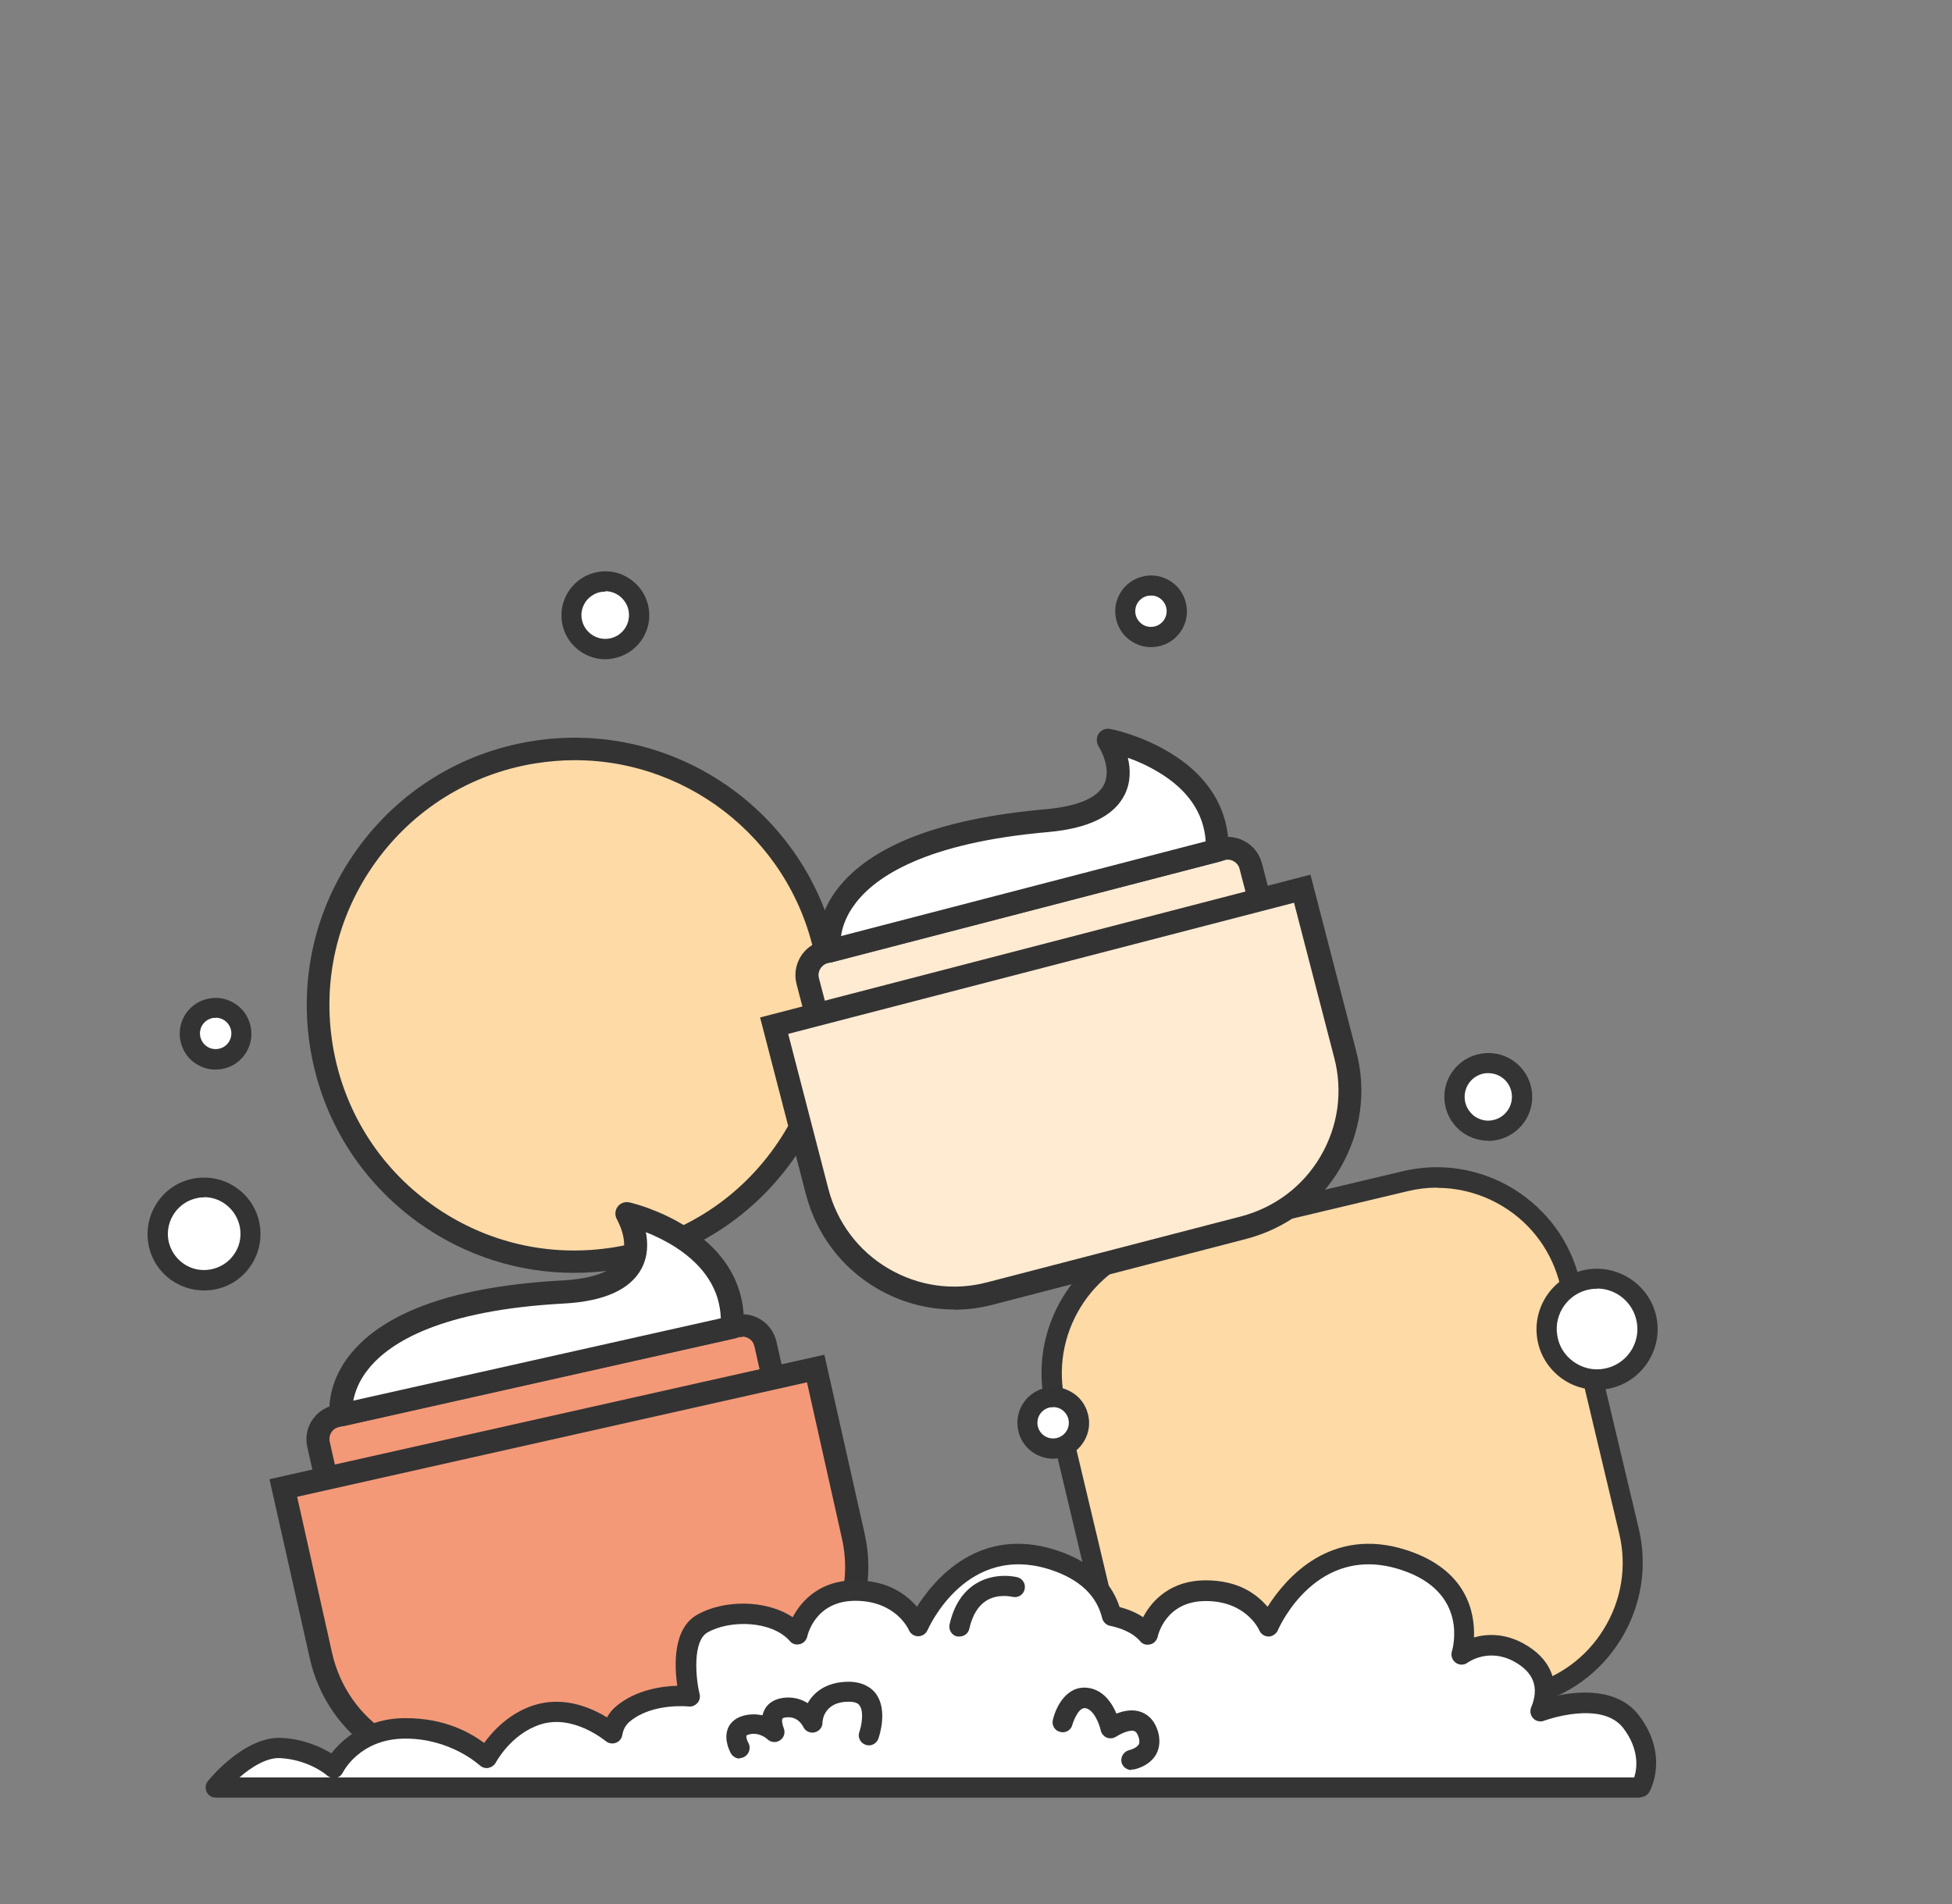 <svg viewBox="0 0 820 800.1" version="1.1" xmlns="http://www.w3.org/2000/svg" id="Calque_1">
  
  <rect x="0" y="0" width="820" height="800.1" fill="#808080" stroke="none"/>
  
  <defs>
    <style>
      .st0 {
        fill: #ffebd2;
      }

      .st1 {
        fill: #fedaa7;
      }

      .st2 {
        fill: #f39978;
      }

      .st3 {
        fill: #fff;
      }

      .st4 {
        fill: #343434;
      }

      .st5 {
        fill: #333;
      }
    </style>
  </defs>
  <g>
    <circle r="107.7" cy="422.3" cx="241.4" class="st1"></circle>
    <path d="M241.1,534.8c-23.2,0-45.9-7.2-65.2-21-24.4-17.5-40.6-43.4-45.5-73-4.9-29.6,2-59.4,19.5-83.8s43.4-40.6,73-45.5c61.2-10.2,119.2,31.3,129.4,92.5h0c4.9,29.6-2,59.4-19.5,83.8-17.5,24.4-43.4,40.6-73,45.5-6.2,1-12.5,1.5-18.7,1.5h0ZM241.4,319.4c-5.6,0-11.2.5-16.9,1.4-27.1,4.5-50.9,19.3-66.9,41.7-16,22.4-22.3,49.6-17.8,76.8,4.5,27.1,19.3,50.9,41.7,66.9,22.4,16,49.6,22.3,76.8,17.8,27.1-4.5,50.9-19.3,66.9-41.7,16-22.4,22.3-49.6,17.8-76.8h0c-8.4-50.3-52.1-86.1-101.5-86.1h0Z" class="st5"></path>
  </g>
  <g>
    <rect transform="translate(-127.4 147.5) rotate(-13.4)" ry="54.8" rx="54.8" height="222.1" width="222.1" y="505.1" x="453.2" class="st1"></rect>
    <path d="M524.1,743c-27.9,0-53.3-19.1-60.1-47.5l-24.8-104.3c-7.9-33.1,12.7-66.4,45.8-74.3l104.3-24.8c16-3.8,32.6-1.1,46.6,7.5,14,8.7,23.9,22.2,27.7,38.3l24.8,104.3c3.8,16,1.1,32.6-7.5,46.6s-22.2,23.9-38.3,27.7l-104.3,24.8c-4.8,1.1-9.5,1.7-14.3,1.7h0ZM603.7,499c-4.1,0-8.3.5-12.4,1.5l-104.3,24.8c-28.6,6.8-46.3,35.5-39.5,64.1l24.8,104.3c6.8,28.6,35.5,46.3,64.1,39.5l104.3-24.8c13.8-3.3,25.6-11.8,33-23.9,7.5-12.1,9.8-26.4,6.5-40.2l-24.8-104.3c-3.3-13.8-11.8-25.6-23.9-33-8.5-5.2-18.1-7.9-27.8-7.9h0Z" class="st4"></path>
  </g>
  <g>
    <circle r="14.2" cy="258.5" cx="254.3" class="st3"></circle>
    <path d="M254.3,277c-8.8,0-16.7-6.4-18.2-15.4-.8-4.9.3-9.7,3.2-13.8,2.9-4,7.1-6.7,12-7.5,4.8-.8,9.7.3,13.7,3.2s6.7,7.1,7.5,12h0c1.7,10-5.1,19.5-15.2,21.2-1,.2-2,.3-3,.3h0ZM254.3,248.6c-.5,0-1.1,0-1.7.1-2.6.4-4.9,1.9-6.5,4-1.5,2.2-2.2,4.8-1.7,7.4.9,5.4,6.1,9.1,11.5,8.2,5.4-.9,9.1-6,8.2-11.5h0c-.4-2.6-1.9-4.9-4-6.5-1.7-1.2-3.7-1.9-5.8-1.9v.2h0Z" class="st5"></path>
  </g>
  <g>
    <circle r="14.2" cy="460.8" cx="625.2" class="st3"></circle>
    <path d="M625.2,479.3c-3.8,0-7.5-1.2-10.7-3.4-4-2.9-6.7-7.1-7.5-12-1.7-10,5.1-19.5,15.2-21.2,10-1.7,19.6,5.1,21.2,15.2h0c1.7,10-5.1,19.5-15.2,21.2-1,.2-2.1.3-3.1.3h0ZM625.2,450.9c-.5,0-1.1,0-1.6.1-5.4.9-9.1,6-8.2,11.5.4,2.6,1.9,4.9,4,6.5,2.2,1.5,4.8,2.2,7.4,1.7,5.4-.9,9.1-6,8.2-11.5-.8-4.9-5-8.3-9.8-8.3h0Z" class="st4"></path>
  </g>
  <g>
    <circle r="10.8" cy="597.9" cx="442.4" class="st3"></circle>
    <path d="M442.4,612.9c-7.2,0-13.6-5.2-14.8-12.6-1.4-8.2,4.2-16,12.4-17.3,4-.7,7.9.3,11.2,2.6,3.3,2.3,5.4,5.8,6.1,9.8h0c.7,4-.3,8-2.6,11.2-2.3,3.3-5.8,5.4-9.8,6.1-.8,0-1.7.2-2.5.2h0ZM442.4,591.3h-1.1c-1.7.3-3.2,1.2-4.3,2.7-1,1.4-1.4,3.2-1.1,4.9.6,3.6,4,6,7.6,5.4,1.7-.3,3.2-1.2,4.3-2.7,1-1.4,1.4-3.2,1.1-4.9h0c-.3-1.7-1.2-3.2-2.7-4.3-1.1-.8-2.5-1.2-3.8-1.2h0Z" class="st5"></path>
  </g>
  <g>
    <circle r="19.5" cy="518.4" cx="85.7" class="st3"></circle>
    <path d="M85.7,542.2c-4.9,0-9.7-1.5-13.8-4.4-5.2-3.7-8.6-9.2-9.6-15.4-2.1-12.9,6.6-25.2,19.5-27.3,6.3-1,12.6.4,17.7,4.1,5.2,3.7,8.6,9.2,9.6,15.4,1,6.3-.4,12.5-4.1,17.7s-9.2,8.6-15.4,9.6c-1.3.2-2.6.3-3.9.3h0ZM85.8,503.1c-.8,0-1.7,0-2.5.2-8.3,1.4-13.9,9.3-12.6,17.6.7,4,2.9,7.5,6.2,9.9,3.3,2.4,7.4,3.3,11.4,2.6s7.6-2.9,9.9-6.2c2.4-3.3,3.3-7.4,2.6-11.4h0c-.7-4-2.9-7.5-6.2-9.9-2.6-1.9-5.7-2.9-8.9-2.9h0Z" class="st5"></path>
  </g>
  <g>
    <circle r="10.8" cy="434.3" cx="90.6" class="st3"></circle>
    <path d="M90.5,449.4c-3.1,0-6.1-1-8.7-2.8-3.3-2.3-5.4-5.8-6.1-9.8-1.4-8.2,4.2-16,12.4-17.3,4-.7,8,.3,11.2,2.6,3.3,2.3,5.4,5.8,6.1,9.8h0c1.4,8.2-4.2,16-12.4,17.3-.8.1-1.7.2-2.5.2h0ZM90.6,427.7h-1.1c-1.7.3-3.2,1.2-4.3,2.7-1,1.4-1.4,3.2-1.1,4.9.3,1.7,1.2,3.2,2.7,4.3,1.4,1,3.2,1.4,4.9,1.1,3.6-.6,6-4,5.4-7.6-.3-1.7-1.2-3.2-2.7-4.3-1.1-.8-2.5-1.2-3.8-1.2h0Z" class="st5"></path>
  </g>
  <g>
    <circle r="21.2" cy="558.5" cx="670.9" class="st3"></circle>
    <path d="M670.8,583.9c-5.3,0-10.4-1.6-14.7-4.7-5.5-4-9.2-9.8-10.3-16.5-2.3-13.8,7.1-27,20.9-29.3,13.8-2.2,27,7.1,29.3,20.9h0c2.3,13.8-7.1,27-20.9,29.3-1.4.2-2.8.4-4.2.4h0ZM670.9,541.5c-.9,0-1.8,0-2.8.2-9.2,1.5-15.5,10.3-13.9,19.5.7,4.5,3.2,8.4,6.9,11s8.2,3.7,12.6,2.9c9.2-1.5,15.5-10.3,13.9-19.5-1.4-8.3-8.6-14.2-16.7-14.2h0Z" class="st4"></path>
  </g>
  <g>
    <circle r="10.8" cy="256.9" cx="483.5" class="st3"></circle>
    <path d="M483.5,271.9c-3.1,0-6.1-1-8.7-2.8-3.3-2.3-5.4-5.8-6.1-9.8s.3-8,2.6-11.2c2.3-3.3,5.8-5.4,9.8-6.1,4-.7,8,.3,11.2,2.6,3.3,2.3,5.4,5.8,6.1,9.8h0c1.4,8.2-4.2,16-12.4,17.3-.8.1-1.7.2-2.5.2h0ZM483.5,250.3h-1.1c-1.7.3-3.2,1.2-4.3,2.7-1,1.4-1.4,3.2-1.1,4.9.3,1.7,1.2,3.2,2.7,4.3,1.4,1,3.1,1.4,4.9,1.1,3.6-.6,6-4,5.4-7.6-.3-1.7-1.2-3.2-2.7-4.3-1.1-.8-2.5-1.2-3.8-1.2h0Z" class="st4"></path>
  </g>
  <g>
    <g>
      <rect transform="translate(-125.8 64.9) rotate(-12.6)" ry="10" rx="10" height="53.2" width="192.4" y="575.6" x="134.7" class="st2"></rect>
      <path d="M150.8,652c-6.8,0-12.9-4.7-14.4-11.5l-7.3-32.5c-.9-3.9-.2-7.8,1.9-11.1,2.1-3.3,5.4-5.6,9.3-6.5l168.3-37.8c3.9-.9,7.8-.2,11.1,1.9,3.3,2.1,5.6,5.4,6.5,9.3l7.3,32.5c.9,3.9.2,7.8-1.9,11.1s-5.4,5.6-9.3,6.5l-168.3,37.8c-1.1.2-2.2.4-3.2.4h0ZM311.8,561.8h-1.1l-168.3,37.8c-2.8.6-4.5,3.4-3.9,6.1l7.3,32.5c.3,1.3,1.1,2.5,2.3,3.2s2.5,1,3.9.7l168.3-37.8c1.3-.3,2.5-1.1,3.2-2.3s1-2.5.7-3.9l-7.3-32.5c-.3-1.3-1.1-2.5-2.3-3.2-.8-.5-1.8-.8-2.7-.8h-.1v.2Z" class="st5"></path>
    </g>
    <g>
      <path d="M119,625.1l15.8,70.4c7.2,32.1,39,52.2,71.1,45l107.5-24.1c32.1-7.2,52.2-39,45-71.1l-15.8-70.4-223.6,50.2h0Z" class="st2"></path>
      <path d="M192.7,746.9c-12,0-23.9-3.4-34.3-10-14.5-9.2-24.6-23.5-28.3-40.3l-16.9-75.1,233.1-52.3,16.9,75.1c7.8,34.6-14.1,69.1-48.7,76.8l-107.5,24.1c-4.7,1.1-9.5,1.6-14.2,1.6h0ZM124.8,628.8l14.7,65.7c3.2,14.2,11.7,26.4,24.1,34.2,12.3,7.8,27,10.4,41.2,7.2l107.5-24.1c29.4-6.6,48-35.9,41.4-65.3l-14.7-65.7-214.2,48.1h0Z" class="st5"></path>
    </g>
    <g>
      <path d="M143.3,594.5s-7.7-46.2,93.2-51.7c45.2-2.5,26.9-32.9,26.9-32.9,0,0,46.4,10.6,44.2,47.8l-164.2,36.8h-.1Z" class="st3"></path>
      <path d="M143.3,599.3c-1,0-1.9-.3-2.7-.8-1.1-.7-1.8-1.9-2.1-3.2,0-.5-2-13,8.6-26.2,14.6-18.2,44.6-28.7,89.1-31.1,13.2-.7,21.8-4,24.7-9.5,3.7-6.8-1.7-16-1.7-16.1-1-1.7-.9-3.8.2-5.3,1.1-1.6,3.1-2.3,5-1.9.5.1,12.6,2.9,24.5,10.6,16.4,10.5,24.5,25.1,23.5,42.2-.1,2.2-1.7,4-3.8,4.4l-164.2,36.8h-1.1ZM271.3,517.6c.9,4.6,1,10.1-1.8,15.4-4.7,8.8-15.7,13.8-32.7,14.7-51.5,2.8-72.9,16.3-81.8,27.2-4.3,5.2-5.9,10.1-6.6,13.6l154.4-34.6c-.4-11.9-6.8-21.9-18.9-29.8-4.4-2.8-8.8-4.9-12.6-6.4h0Z" class="st5"></path>
    </g>
  </g>
  <g>
    <path d="M685.3,723.6c-11.1-14.8-38.3-4.6-38.3-4.6,2.8-6.7,4.2-17.4-9.1-24.6-13.2-7.2-24,.8-24,.8,0,0,9.2-28.7-24-39.6-39.5-13-57.1,27.7-57.1,27.7,0,0-6.3-14.9-26.4-14.9s-24.4,18.4-24.4,18.4c-3.7-4.2-9.2-6.7-15.1-7.8-2-8.4-8.1-18-24.3-23.3-39.5-13-57.1,27.7-57.1,27.7,0,0-6.3-14.9-26.4-14.9s-24.4,18.4-24.4,18.4c-9-10.3-28.8-10.8-39.9-4.5-11.1,6.4-5.3,30.5-5.3,30.5,0,0-16.7-2-27.8,7.2-2.7,2.2-4.1,5.2-4.7,8.3,0,0-15.1-13.1-31.6-7.8-14.3,4.6-21,18.1-21,18.1,0,0-12.8-12.4-34.2-12.4s-30,16.5-30,16.5c0,0-8.3-7.5-22.2-8.3-13.9-.7-27.4,16.6-27.4,16.6h598.7s7.2-12.6-3.9-27.4h-.1Z" class="st3"></path>
    <path d="M689.2,755.3H90.6c-1.6,0-3.1-.9-3.8-2.4-.7-1.5-.5-3.2.5-4.5.6-.8,15.4-19,31-18.2,9.6.5,16.8,4,20.9,6.5,4.3-5.5,14.1-14.8,31.1-14.8s27.4,6.3,33.1,10.4c3.5-4.8,10.3-12.4,20.8-15.8,12.8-4.1,24.5,1.2,30.8,5.1,1-1.9,2.4-3.5,4.1-4.9,8.3-6.8,19-8.2,25.4-8.4-1.2-8.4-1.9-24,8.3-29.8,10.9-6.3,28.8-6.6,40.2,1,3.8-7.3,11.9-15.5,26.1-15.5s21.7,6.1,26.1,11.1c7.4-11.7,26.4-34.3,58.7-23.7,16.9,5.5,23.7,15.5,26.4,23.8,3.7,1,7.1,2.4,9.9,4.3,3.8-7.3,11.9-15.5,26.2-15.5s21.7,6.1,26.1,11.1c7.4-11.7,26.4-34.3,58.7-23.7,25.1,8.3,28.4,26.1,28,36.6,5.2-1.5,12.6-1.9,20.7,2.5,11.8,6.5,13.7,15.4,13,22.2,9.8-2.2,26.7-3.8,35.7,8.2h0c12.7,16.9,4.6,31.5,4.2,32.1-.8,1.3-2.2,2.1-3.7,2.1v.2h0ZM141.4,746.8h545.1c1.2-3.6,2.3-11.6-4.5-20.6-9.1-12.1-33.2-3.3-33.4-3.2-1.5.6-3.4.2-4.5-1-1.2-1.2-1.5-3-.9-4.6,3.5-8.3,1.1-14.8-7.2-19.3-10.6-5.8-19.1.2-19.5.5-1.5,1.1-3.5,1.1-5,0s-2.1-3-1.6-4.7c.3-1,7.4-24.9-21.3-34.3-35.3-11.6-51.2,23.9-51.8,25.4-.7,1.6-2.6,2.7-3.9,2.6-1.7,0-3.2-1-3.9-2.6-.2-.5-5.6-12.3-22.5-12.3s-20.1,14.5-20.2,15.1c-.4,1.5-1.6,2.8-3.1,3.1-1.5.4-3.2,0-4.2-1.3-3.5-4-8.9-5.7-12.7-6.5-1.6-.3-2.9-1.6-3.3-3.2-2.3-9.5-9.5-16.3-21.5-20.3-35.3-11.6-51.2,23.9-51.9,25.4-.7,1.5-2.2,2.5-3.9,2.5h0c-1.7,0-3.2-1-3.9-2.6-.2-.5-5.6-12.3-22.5-12.3s-20.1,14.5-20.2,15.1c-.4,1.5-1.6,2.8-3.1,3.1-1.5.4-3.2,0-4.2-1.3-7.6-8.6-25.1-9-34.6-3.6-6.3,3.6-5,19-3.3,25.9.3,1.3,0,2.8-1,3.8-.9,1-2.3,1.6-3.7,1.4-.1,0-15.1-1.6-24.6,6.3-1.7,1.4-2.8,3.3-3.2,5.8-.3,1.5-1.3,2.7-2.8,3.2-1.4.5-3,.2-4.2-.8-.1,0-13.6-11.5-27.5-6.9-12.3,4-18.5,15.8-18.6,15.9-.6,1.2-1.8,2-3.1,2.3s-2.7-.2-3.7-1.1c-.1,0-11.9-11.2-31.2-11.2s-26.2,14.1-26.3,14.3c-.5,1-1.4,1.8-2.5,2.1h0ZM100.5,746.8h38.4c-.6-.2-1.2-.5-1.6-.9,0,0-7.4-6.5-19.5-7.2-5.7-.4-12.4,3.9-17.2,8.1h0Z" class="st4"></path>
  </g>
  <path d="M475.3,743.7c-2,0-3.8-1.4-4.2-3.4-.4-2.3,1.1-4.5,3.4-5,.9-.2,3.1-1,3.9-2.4.4-.8.3-2-.3-3.6-.7-1.7-1.4-1.9-1.7-2-1.9-.6-5.5,1.1-7.4,2.3-1.2.8-2.7,1-4,.5s-2.3-1.7-2.6-3c-.6-2.9-3-8.9-6.5-9.4-3.2-.4-5.4,6.9-5.4,6.9-.5,2.3-2.8,3.7-5.1,3.1-2.3-.5-3.7-2.8-3.1-5.1,1.3-5.6,5.9-14.7,14.9-13.4,6.4.9,10,6.5,11.8,10.8,2.8-1.1,6.3-1.9,9.7-.9,2.3.7,5.4,2.4,7.2,6.9,2,5,1,8.7-.1,10.9-2.8,5.2-9,6.5-9.7,6.6h-.8v.2h0Z" class="st4"></path>
  <path d="M310.8,738.9c-1.5,0-2.9-.8-3.7-2.1-.5-.9-3.2-5.9-1.3-10.6.7-1.8,2.5-4.2,6.4-5.3,3-.8,5.7-.7,8.1-.2.2-.8.5-1.6.9-2.4,1-1.9,3.1-4.2,7.6-4.9,4.3-.6,7.8.5,10.5,2.2,2.6-4.6,7.8-8.9,17.1-9,6.2,0,9.9,2.7,11.6,5.1,5,6.9,1.4,17.6,1,18.8-.8,2.2-3.2,3.4-5.4,2.6-2.2-.8-3.4-3.2-2.6-5.4.9-2.5,2-8.5.1-11.1-.3-.4-1-1.6-4.6-1.6-10.1,0-11,7.5-11,8.9,0,2-1.5,3.6-3.4,4s-3.9-.6-4.7-2.4c-.2-.4-2.3-4.6-7.3-3.9-.8,0-1.3.4-1.4.5-.4.7,0,2.7.5,3.9.8,1.9.2,4.1-1.5,5.2-1.7,1.2-4,.9-5.4-.5,0,0-3.4-3.2-7.8-1.9-.7.2-.9.4-.9.4-.2.4.1,2,.8,3.1,1.1,2,.4,4.6-1.6,5.8-.7.4-1.4.6-2.1.6v.2h0Z" class="st4"></path>
  <path d="M403,687.6h-.9c-2.3-.5-3.7-2.8-3.2-5.1,1.8-8,5.6-13.8,11.2-17.2,8.1-4.9,16.9-2.7,17.3-2.6,2.3.6,3.6,2.9,3,5.2s-2.9,3.6-5.2,3c-.2,0-5.9-1.4-10.8,1.6-3.5,2.2-5.9,6.1-7.2,11.8-.4,2-2.2,3.3-4.1,3.3h0Z" class="st4"></path>
  <g>
    <g>
      <rect transform="translate(-87.4 122.1) rotate(-14.5)" ry="10" rx="10" height="53.2" width="192.4" y="377.8" x="340.2" class="st0"></rect>
      <path d="M357.3,456.7c-6.6,0-12.6-4.4-14.3-11.1l-8.4-32.2c-2-7.9,2.7-16,10.6-18l166.9-43.3c3.8-1,7.8-.4,11.2,1.6s5.8,5.2,6.8,9l8.4,32.2c1,3.8.4,7.8-1.6,11.2-2,3.4-5.2,5.8-9,6.8l-166.9,43.3c-1.2.3-2.5.5-3.7.5h0ZM515.9,361.2c-.4,0-.9,0-1.3.2l-166.9,43.3c-2.7.7-4.4,3.5-3.7,6.2l8.4,32.2c.7,2.7,3.5,4.4,6.2,3.7l166.9-43.3c1.3-.3,2.4-1.2,3.1-2.4s.9-2.6.5-3.9l-8.4-32.2c-.3-1.3-1.2-2.4-2.4-3.1-.8-.5-1.7-.7-2.6-.7h.2Z" class="st5"></path>
    </g>
    <g>
      <path d="M325.2,430.9l18.1,69.8c8.3,31.8,40.7,50.9,72.5,42.6l106.7-27.7c31.8-8.3,50.9-40.7,42.6-72.5l-18.1-69.8-221.8,57.6Z" class="st0"></path>
      <path d="M400.8,550.2c-11.3,0-22.5-3-32.5-8.9-14.8-8.7-25.3-22.7-29.7-39.3l-19.3-74.5,231.2-60,19.3,74.5c4.3,16.6,1.9,33.9-6.8,48.8s-22.7,25.3-39.3,29.7l-106.7,27.7c-5.4,1.4-10.8,2.1-16.3,2.1h0ZM331.1,434.4l16.9,65.2c3.7,14.1,12.6,26,25.2,33.4s27.3,9.5,41.4,5.8l106.7-27.7c14.1-3.7,26-12.6,33.4-25.2s9.5-27.3,5.8-41.4l-16.9-65.2-212.5,55.1h0Z" class="st5"></path>
    </g>
    <g>
      <path d="M348.5,399.5s-9.2-45.9,91.4-54.7c45.1-4,25.8-33.8,25.8-33.8,0,0,46.7,9,45.7,46.3l-162.9,42.3h0Z" class="st3"></path>
      <path d="M348.5,404.3c-.9,0-1.8-.3-2.6-.7-1.1-.7-1.9-1.8-2.2-3.1-.1-.5-2.4-12.9,7.7-26.5,14-18.7,43.6-30.1,88-34,13.2-1.2,21.6-4.7,24.4-10.4,3.4-7-2.2-15.9-2.3-16-1-1.6-1-3.7,0-5.3,1.1-1.6,3-2.4,4.9-2,.5,0,12.7,2.5,24.8,9.8,16.7,10,25.3,24.3,24.9,41.4,0,2.2-1.5,4-3.6,4.5l-162.9,42.3c-.4.1-.8.2-1.2.2v-.2h.1ZM473.8,318.4c1.1,4.6,1.3,10.1-1.3,15.4-4.4,9-15.2,14.3-32.2,15.8-51.4,4.5-72.4,18.7-80.9,29.9-4.1,5.3-5.6,10.3-6.1,13.8l153.2-39.8c-.8-11.9-7.5-21.7-19.9-29.1-4.5-2.7-9-4.7-12.8-6h0Z" class="st5"></path>
    </g>
  </g>
</svg>